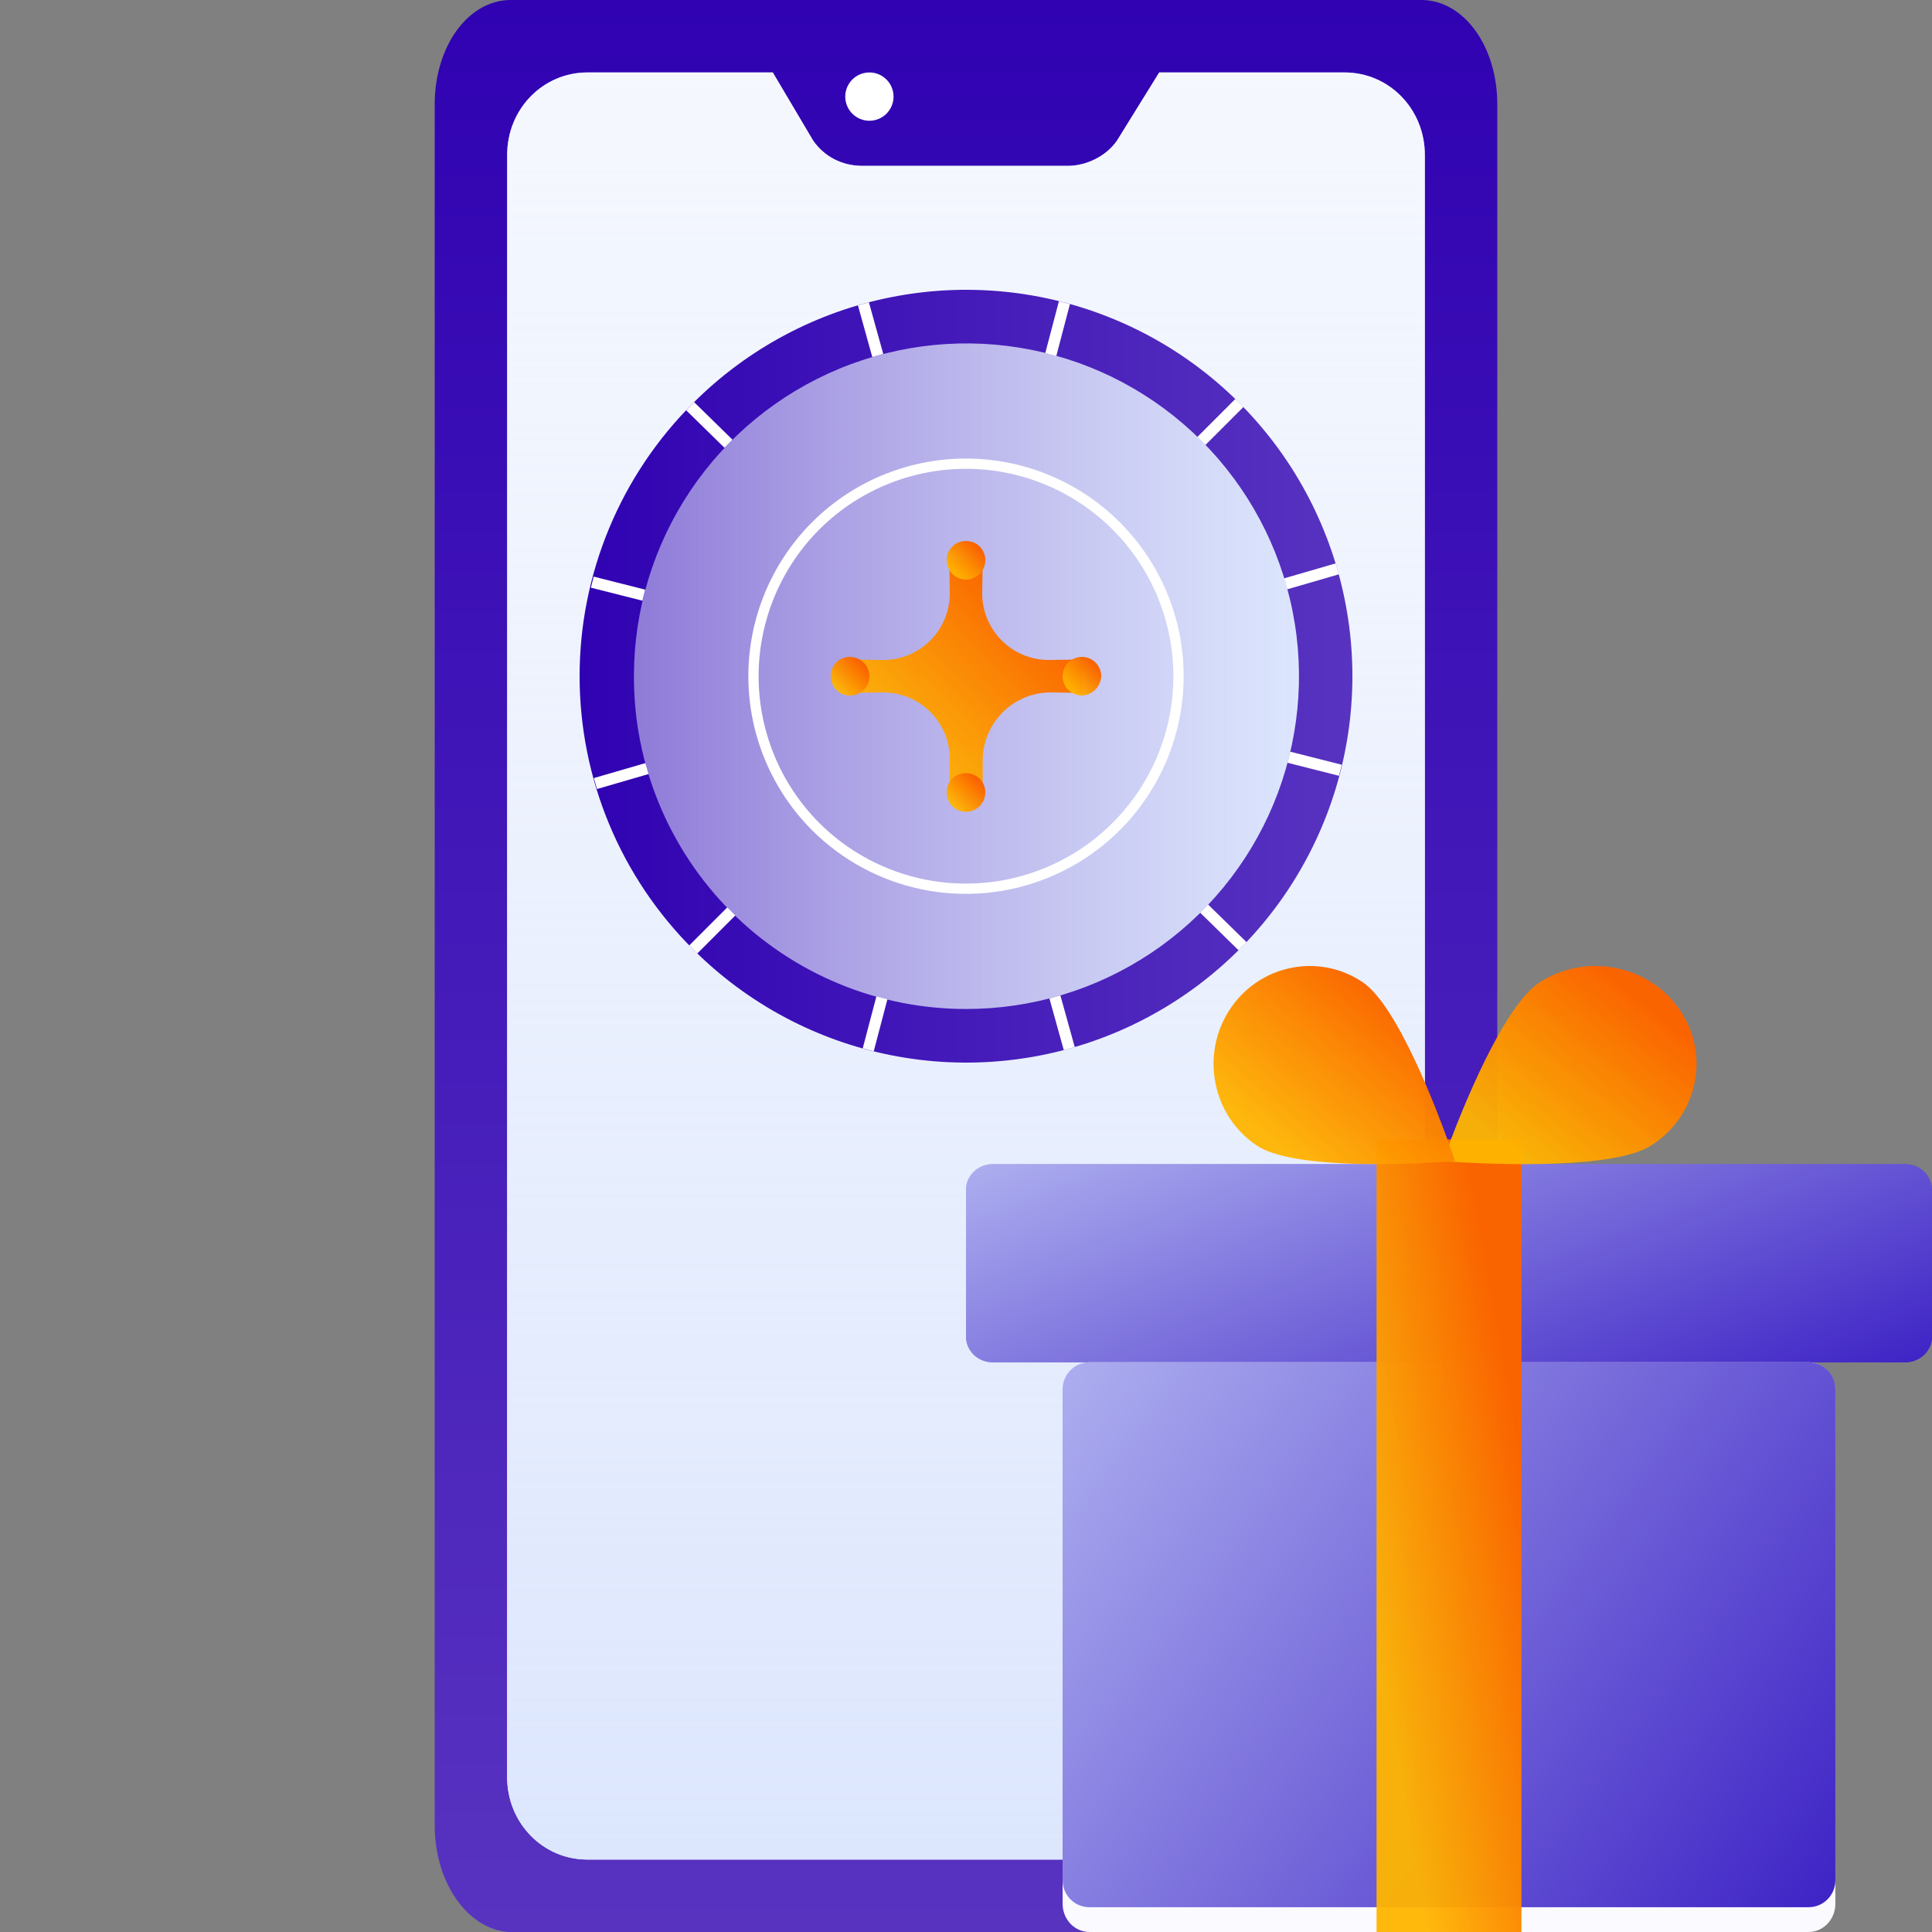 <svg width="80" height="80" viewBox="0 0 80 80" fill="none" xmlns="http://www.w3.org/2000/svg">
<rect x="0" y="0" width="80" height="80" fill="#808080" stroke="none"/>
<g clip-path="url(#clip0_1259_6571)">
<path d="M18 75.578L18 4.322C18 1.91 19.391 -1.8625e-06 21.148 -1.78569e-06L58.852 -1.37607e-07C60.609 -6.08032e-08 62 1.91 62 4.322L62 75.678C62 77.99 60.609 80 58.852 80L21.075 80C19.391 79.9 18 77.99 18 75.578Z" fill="url(#paint0_linear_1259_6571)"/>
<path d="M35 4C35 4.552 35.448 5 36 5C36.552 5 37 4.552 37 4C37 3.448 36.552 3 36 3C35.448 3 35 3.448 35 4Z" fill="white"/>
<path d="M59 73.49L59 69.221L59 10.59L59 6.415C59 4.518 57.523 3 55.677 3L48 3L46.251 5.824C45.789 6.488 44.958 6.867 44.22 6.867L35.704 6.867C34.873 6.867 34.135 6.488 33.673 5.824L32 3L24.323 3C22.477 3 21 4.518 21 6.415L21 73.585C21 75.482 22.477 77 24.323 77L55.769 77C57.523 76.905 59 75.387 59 73.49Z" fill="white"/>
<path d="M59 73.49L59 69.221L59 10.59L59 6.415C59 4.518 57.523 3 55.677 3L48 3L46.251 5.824C45.789 6.488 44.958 6.867 44.22 6.867L35.704 6.867C34.873 6.867 34.135 6.488 33.673 5.824L32 3L24.323 3C22.477 3 21 4.518 21 6.415L21 73.585C21 75.482 22.477 77 24.323 77L55.769 77C57.523 76.905 59 75.387 59 73.49Z" fill="url(#paint1_linear_1259_6571)"/>
<g clip-path="url(#clip1_1259_6571)">
<path d="M28.707 39.315C30.943 41.552 33.791 43.076 36.893 43.693C39.995 44.31 43.209 43.993 46.131 42.782C49.053 41.57 51.55 39.519 53.306 36.888C55.062 34.257 56 31.164 56 28C56 24.836 55.062 21.743 53.306 19.111C51.55 16.481 49.053 14.43 46.131 13.219C43.209 12.007 39.995 11.69 36.893 12.307C33.791 12.924 30.943 14.448 28.707 16.685C27.215 18.168 26.031 19.93 25.224 21.872C24.416 23.814 24 25.897 24 28C24.001 30.103 24.416 32.186 25.224 34.127C26.032 36.069 27.216 37.832 28.707 39.315V39.315Z" fill="url(#paint2_linear_1259_6571)"/>
<path d="M40.014 41.78C42.737 41.781 45.4 40.973 47.665 39.46C49.931 37.946 51.696 35.794 52.739 33.277C53.782 30.759 54.055 27.988 53.524 25.315C52.994 22.642 51.683 20.186 49.757 18.258C47.832 16.33 45.379 15.017 42.707 14.485C40.036 13.953 37.267 14.226 34.75 15.269C32.233 16.312 30.083 18.078 28.57 20.344C27.057 22.61 26.249 25.275 26.249 28C26.245 29.81 26.598 31.603 27.289 33.276C27.979 34.949 28.992 36.47 30.271 37.751C31.55 39.031 33.069 40.045 34.741 40.737C36.413 41.428 38.205 41.783 40.014 41.78Z" fill="url(#paint3_linear_1259_6571)"/>
<path d="M53.239 24.175L55.373 23.555M49.747 18.26L51.321 16.685L49.747 18.26ZM30.281 37.74L28.707 39.315L30.281 37.74ZM43.511 14.68L44.076 12.53L43.511 14.68ZM36.517 41.32L35.952 43.47L36.517 41.32ZM36.347 14.72L35.752 12.58L36.347 14.72ZM43.681 41.28L44.276 43.42L43.681 41.28ZM30.166 18.375L28.577 16.82L30.166 18.375ZM49.862 37.625L51.451 39.18L49.862 37.625ZM26.659 24.645L24.525 24.105L26.659 24.645ZM53.369 31.355L55.502 31.895L53.369 31.355ZM26.789 31.825L24.656 32.445L26.789 31.825Z" stroke="white" stroke-width="0.472"/>
<path d="M33.77 34.222C35.001 35.453 36.569 36.291 38.277 36.631C39.985 36.971 41.755 36.797 43.364 36.131C44.974 35.465 46.349 34.337 47.316 32.89C48.284 31.443 48.8 29.742 48.8 28.001C48.8 26.261 48.284 24.559 47.316 23.112C46.593 22.03 45.639 21.121 44.523 20.452C43.406 19.783 42.155 19.37 40.859 19.242C39.563 19.115 38.255 19.276 37.029 19.715C35.803 20.154 34.69 20.859 33.77 21.78C32.124 23.433 31.2 25.67 31.2 28.001C31.2 30.332 32.124 32.569 33.77 34.222V34.222V34.222Z" stroke="white" stroke-width="0.425" stroke-miterlimit="10"/>
<path d="M43.438 28.671L44.8 28.692V27.309L43.438 27.329C42.89 27.331 42.354 27.169 41.898 26.866C41.443 26.562 41.088 26.129 40.88 25.623C40.741 25.287 40.67 24.926 40.671 24.563L40.692 23.2H39.309L39.329 24.563C39.331 25.11 39.169 25.646 38.866 26.101C38.562 26.557 38.129 26.912 37.623 27.121C37.286 27.26 36.927 27.331 36.563 27.33L35.2 27.309V28.692L36.563 28.671C37.111 28.669 37.647 28.831 38.102 29.135C38.558 29.439 38.913 29.872 39.121 30.378C39.26 30.714 39.331 31.074 39.329 31.438L39.309 32.8H40.692V31.417C40.711 30.695 41.007 30.008 41.517 29.497C42.028 28.987 42.715 28.691 43.438 28.671V28.671Z" fill="url(#paint4_linear_1259_6571)"/>
<path d="M39.434 22.624C39.322 22.737 39.246 22.88 39.215 23.037C39.185 23.193 39.201 23.355 39.261 23.502C39.322 23.649 39.424 23.775 39.556 23.864C39.687 23.952 39.842 24 40 24C40.118 24 40.235 23.974 40.342 23.923C40.449 23.872 40.544 23.798 40.619 23.706C40.694 23.613 40.748 23.505 40.776 23.39C40.805 23.274 40.808 23.153 40.785 23.036C40.754 22.88 40.677 22.736 40.565 22.624C40.412 22.48 40.21 22.4 40 22.4C39.79 22.4 39.588 22.48 39.434 22.624V22.624Z" fill="url(#paint5_linear_1259_6571)"/>
<path d="M34.624 28.561C34.764 28.704 34.954 28.788 35.154 28.799C35.355 28.81 35.552 28.746 35.707 28.619C35.862 28.493 35.964 28.313 35.992 28.116C36.021 27.919 35.974 27.719 35.86 27.554C35.794 27.456 35.707 27.374 35.605 27.314C35.503 27.253 35.389 27.216 35.271 27.204C35.152 27.192 35.033 27.207 34.921 27.247C34.809 27.287 34.708 27.35 34.623 27.434C34.48 27.587 34.4 27.788 34.4 27.998C34.4 28.207 34.48 28.408 34.623 28.561H34.624Z" fill="url(#paint6_linear_1259_6571)"/>
<path d="M45.6 27.998C45.6 27.88 45.573 27.764 45.522 27.657C45.472 27.55 45.398 27.456 45.306 27.381C45.215 27.306 45.108 27.253 44.994 27.224C44.879 27.195 44.759 27.192 44.644 27.215C44.528 27.239 44.418 27.287 44.323 27.358C44.228 27.428 44.15 27.519 44.094 27.623C44.039 27.727 44.007 27.842 44.001 27.96C43.995 28.078 44.016 28.196 44.061 28.306C44.121 28.452 44.223 28.576 44.355 28.665C44.486 28.753 44.64 28.8 44.798 28.8C45.008 28.791 45.207 28.703 45.355 28.555C45.503 28.407 45.591 28.208 45.6 27.998V27.998Z" fill="url(#paint7_linear_1259_6571)"/>
<path d="M39.438 32.236C39.354 32.32 39.289 32.422 39.248 32.534C39.208 32.647 39.193 32.767 39.204 32.886C39.215 33.004 39.252 33.119 39.313 33.222C39.373 33.325 39.456 33.413 39.555 33.479C39.653 33.546 39.765 33.589 39.882 33.607C40 33.624 40.12 33.615 40.233 33.581C40.346 33.546 40.451 33.486 40.539 33.406C40.626 33.325 40.695 33.226 40.74 33.116C40.8 32.968 40.816 32.805 40.784 32.649C40.753 32.492 40.675 32.349 40.563 32.236C40.41 32.094 40.209 32.016 40.001 32.016C39.792 32.016 39.592 32.094 39.438 32.236V32.236Z" fill="url(#paint8_linear_1259_6571)"/>
</g>
<path d="M40 55.346C40 55.629 40.117 55.899 40.325 56.099C40.534 56.298 40.816 56.41 41.111 56.41H78.888C79.183 56.41 79.466 56.298 79.674 56.099C79.882 55.899 79.999 55.629 79.999 55.346V49.269C79.999 48.987 79.882 48.717 79.674 48.517C79.466 48.317 79.183 48.205 78.888 48.205H41.111C40.816 48.205 40.534 48.317 40.325 48.517C40.117 48.717 40 48.987 40 49.269V55.346Z" fill="url(#paint9_linear_1259_6571)"/>
<path d="M40 55.346C40 55.629 40.117 55.899 40.325 56.099C40.534 56.298 40.816 56.41 41.111 56.41H78.888C79.183 56.41 79.466 56.298 79.674 56.099C79.882 55.899 79.999 55.629 79.999 55.346V49.269C79.999 48.987 79.882 48.717 79.674 48.517C79.466 48.317 79.183 48.205 78.888 48.205H41.111C40.816 48.205 40.534 48.317 40.325 48.517C40.117 48.717 40 48.987 40 49.269V55.346Z" fill="url(#paint10_linear_1259_6571)"/>
<path d="M74.892 56.41H45.106C44.813 56.41 44.532 56.533 44.324 56.752C44.117 56.972 44 57.269 44 57.579V78.829C44 79.14 44.117 79.437 44.324 79.656C44.532 79.876 44.813 79.999 45.106 79.999H74.893C75.186 79.999 75.468 79.876 75.675 79.656C75.883 79.437 75.999 79.14 75.999 78.829V57.579C75.999 57.269 75.883 56.972 75.675 56.752C75.468 56.533 75.186 56.41 74.893 56.41H74.892Z" fill="#FAFAFF"/>
<path d="M74.892 56.41H45.106C44.813 56.41 44.532 56.528 44.324 56.737C44.117 56.947 44 57.232 44 57.528V77.855C44 78.151 44.117 78.436 44.324 78.646C44.532 78.856 44.813 78.973 45.106 78.973H74.893C75.186 78.973 75.468 78.856 75.675 78.646C75.883 78.436 75.999 78.151 75.999 77.855V57.528C75.999 57.232 75.883 56.947 75.675 56.737C75.468 56.528 75.186 56.41 74.893 56.41H74.892Z" fill="url(#paint11_linear_1259_6571)"/>
<path d="M62.999 47.18H57V80H63V47.18H62.999Z" fill="url(#paint12_linear_1259_6571)"/>
<path d="M70.162 44.871C70.274 44.35 70.279 43.813 70.176 43.291C70.073 42.768 69.863 42.271 69.56 41.826C69.26 41.381 68.872 40.998 68.417 40.7C67.963 40.401 67.451 40.192 66.912 40.085C66.374 39.976 65.819 39.972 65.279 40.072C64.739 40.172 64.226 40.375 63.768 40.669C62.288 41.613 60.563 45.794 59.75 48.08C62.24 48.261 66.887 48.381 68.365 47.437C68.826 47.145 69.221 46.768 69.53 46.327C69.838 45.887 70.053 45.392 70.162 44.871Z" fill="url(#paint13_linear_1259_6571)"/>
<path d="M56.423 40.669C55.987 40.375 55.498 40.172 54.984 40.072C54.47 39.972 53.941 39.976 53.429 40.085C52.916 40.192 52.428 40.401 51.996 40.7C51.563 40.998 51.193 41.382 50.907 41.826C50.618 42.271 50.419 42.769 50.321 43.291C50.222 43.813 50.227 44.351 50.334 44.871C50.438 45.392 50.642 45.887 50.936 46.328C51.23 46.768 51.607 47.145 52.045 47.437C53.454 48.382 57.878 48.26 60.25 48.08C59.475 45.794 57.831 41.612 56.423 40.669V40.669Z" fill="url(#paint14_linear_1259_6571)"/>
</g>
<defs>
<linearGradient id="paint0_linear_1259_6571" x1="39.982" y1="-9.6245e-07" x2="39.982" y2="80" gradientUnits="userSpaceOnUse">
<stop stop-color="#3002B2"/>
<stop offset="1" stop-color="#5833C0"/>
</linearGradient>
<linearGradient id="paint1_linear_1259_6571" x1="39.984" y1="3" x2="39.984" y2="77" gradientUnits="userSpaceOnUse">
<stop stop-color="#EAF0FD" stop-opacity="0.5"/>
<stop offset="1" stop-color="#DCE6FD"/>
</linearGradient>
<linearGradient id="paint2_linear_1259_6571" x1="24" y1="28.013" x2="56" y2="28.013" gradientUnits="userSpaceOnUse">
<stop stop-color="#3002B2"/>
<stop offset="1" stop-color="#5833C0"/>
</linearGradient>
<linearGradient id="paint3_linear_1259_6571" x1="26.249" y1="28.011" x2="53.788" y2="28.011" gradientUnits="userSpaceOnUse">
<stop stop-color="#EAF0FD" stop-opacity="0.5"/>
<stop offset="1" stop-color="#DCE6FD"/>
</linearGradient>
<linearGradient id="paint4_linear_1259_6571" x1="42.926" y1="25.096" x2="36.829" y2="31.101" gradientUnits="userSpaceOnUse">
<stop stop-color="#FA6400"/>
<stop offset="1" stop-color="#FFB500" stop-opacity="0.95"/>
</linearGradient>
<linearGradient id="paint5_linear_1259_6571" x1="40.488" y1="22.716" x2="39.472" y2="23.717" gradientUnits="userSpaceOnUse">
<stop stop-color="#FA6400"/>
<stop offset="1" stop-color="#FFB500" stop-opacity="0.95"/>
</linearGradient>
<linearGradient id="paint6_linear_1259_6571" x1="35.688" y1="27.516" x2="34.672" y2="28.517" gradientUnits="userSpaceOnUse">
<stop stop-color="#FA6400"/>
<stop offset="1" stop-color="#FFB500" stop-opacity="0.95"/>
</linearGradient>
<linearGradient id="paint7_linear_1259_6571" x1="45.288" y1="27.516" x2="44.271" y2="28.517" gradientUnits="userSpaceOnUse">
<stop stop-color="#FA6400"/>
<stop offset="1" stop-color="#FFB500" stop-opacity="0.95"/>
</linearGradient>
<linearGradient id="paint8_linear_1259_6571" x1="40.488" y1="32.332" x2="39.472" y2="33.332" gradientUnits="userSpaceOnUse">
<stop stop-color="#FA6400"/>
<stop offset="1" stop-color="#FFB500" stop-opacity="0.95"/>
</linearGradient>
<linearGradient id="paint9_linear_1259_6571" x1="82.858" y1="56.41" x2="71.223" y2="26.977" gradientUnits="userSpaceOnUse">
<stop stop-color="#381CC3"/>
<stop offset="1" stop-color="#D6E2FF"/>
</linearGradient>
<linearGradient id="paint10_linear_1259_6571" x1="82.858" y1="56.41" x2="71.223" y2="26.977" gradientUnits="userSpaceOnUse">
<stop stop-color="#381CC3"/>
<stop offset="1" stop-color="#D6E2FF"/>
</linearGradient>
<linearGradient id="paint11_linear_1259_6571" x1="78.286" y1="78.973" x2="33.609" y2="46.093" gradientUnits="userSpaceOnUse">
<stop stop-color="#381CC3"/>
<stop offset="1" stop-color="#D6E2FF"/>
</linearGradient>
<linearGradient id="paint12_linear_1259_6571" x1="61.828" y1="53.663" x2="54.557" y2="54.972" gradientUnits="userSpaceOnUse">
<stop stop-color="#FA6400"/>
<stop offset="1" stop-color="#FFB500" stop-opacity="0.95"/>
</linearGradient>
<linearGradient id="paint13_linear_1259_6571" x1="68.2" y1="41.621" x2="63.124" y2="48.017" gradientUnits="userSpaceOnUse">
<stop stop-color="#FA6400"/>
<stop offset="1" stop-color="#FFB500" stop-opacity="0.95"/>
</linearGradient>
<linearGradient id="paint14_linear_1259_6571" x1="58.297" y1="41.621" x2="53.171" y2="47.773" gradientUnits="userSpaceOnUse">
<stop stop-color="#FA6400"/>
<stop offset="1" stop-color="#FFB500" stop-opacity="0.95"/>
</linearGradient>
<clipPath id="clip0_1259_6571">
<rect width="80" height="80" fill="white"/>
</clipPath>
<clipPath id="clip1_1259_6571">
<rect width="32" height="32" fill="white" transform="translate(24 12)"/>
</clipPath>
</defs>
</svg>
